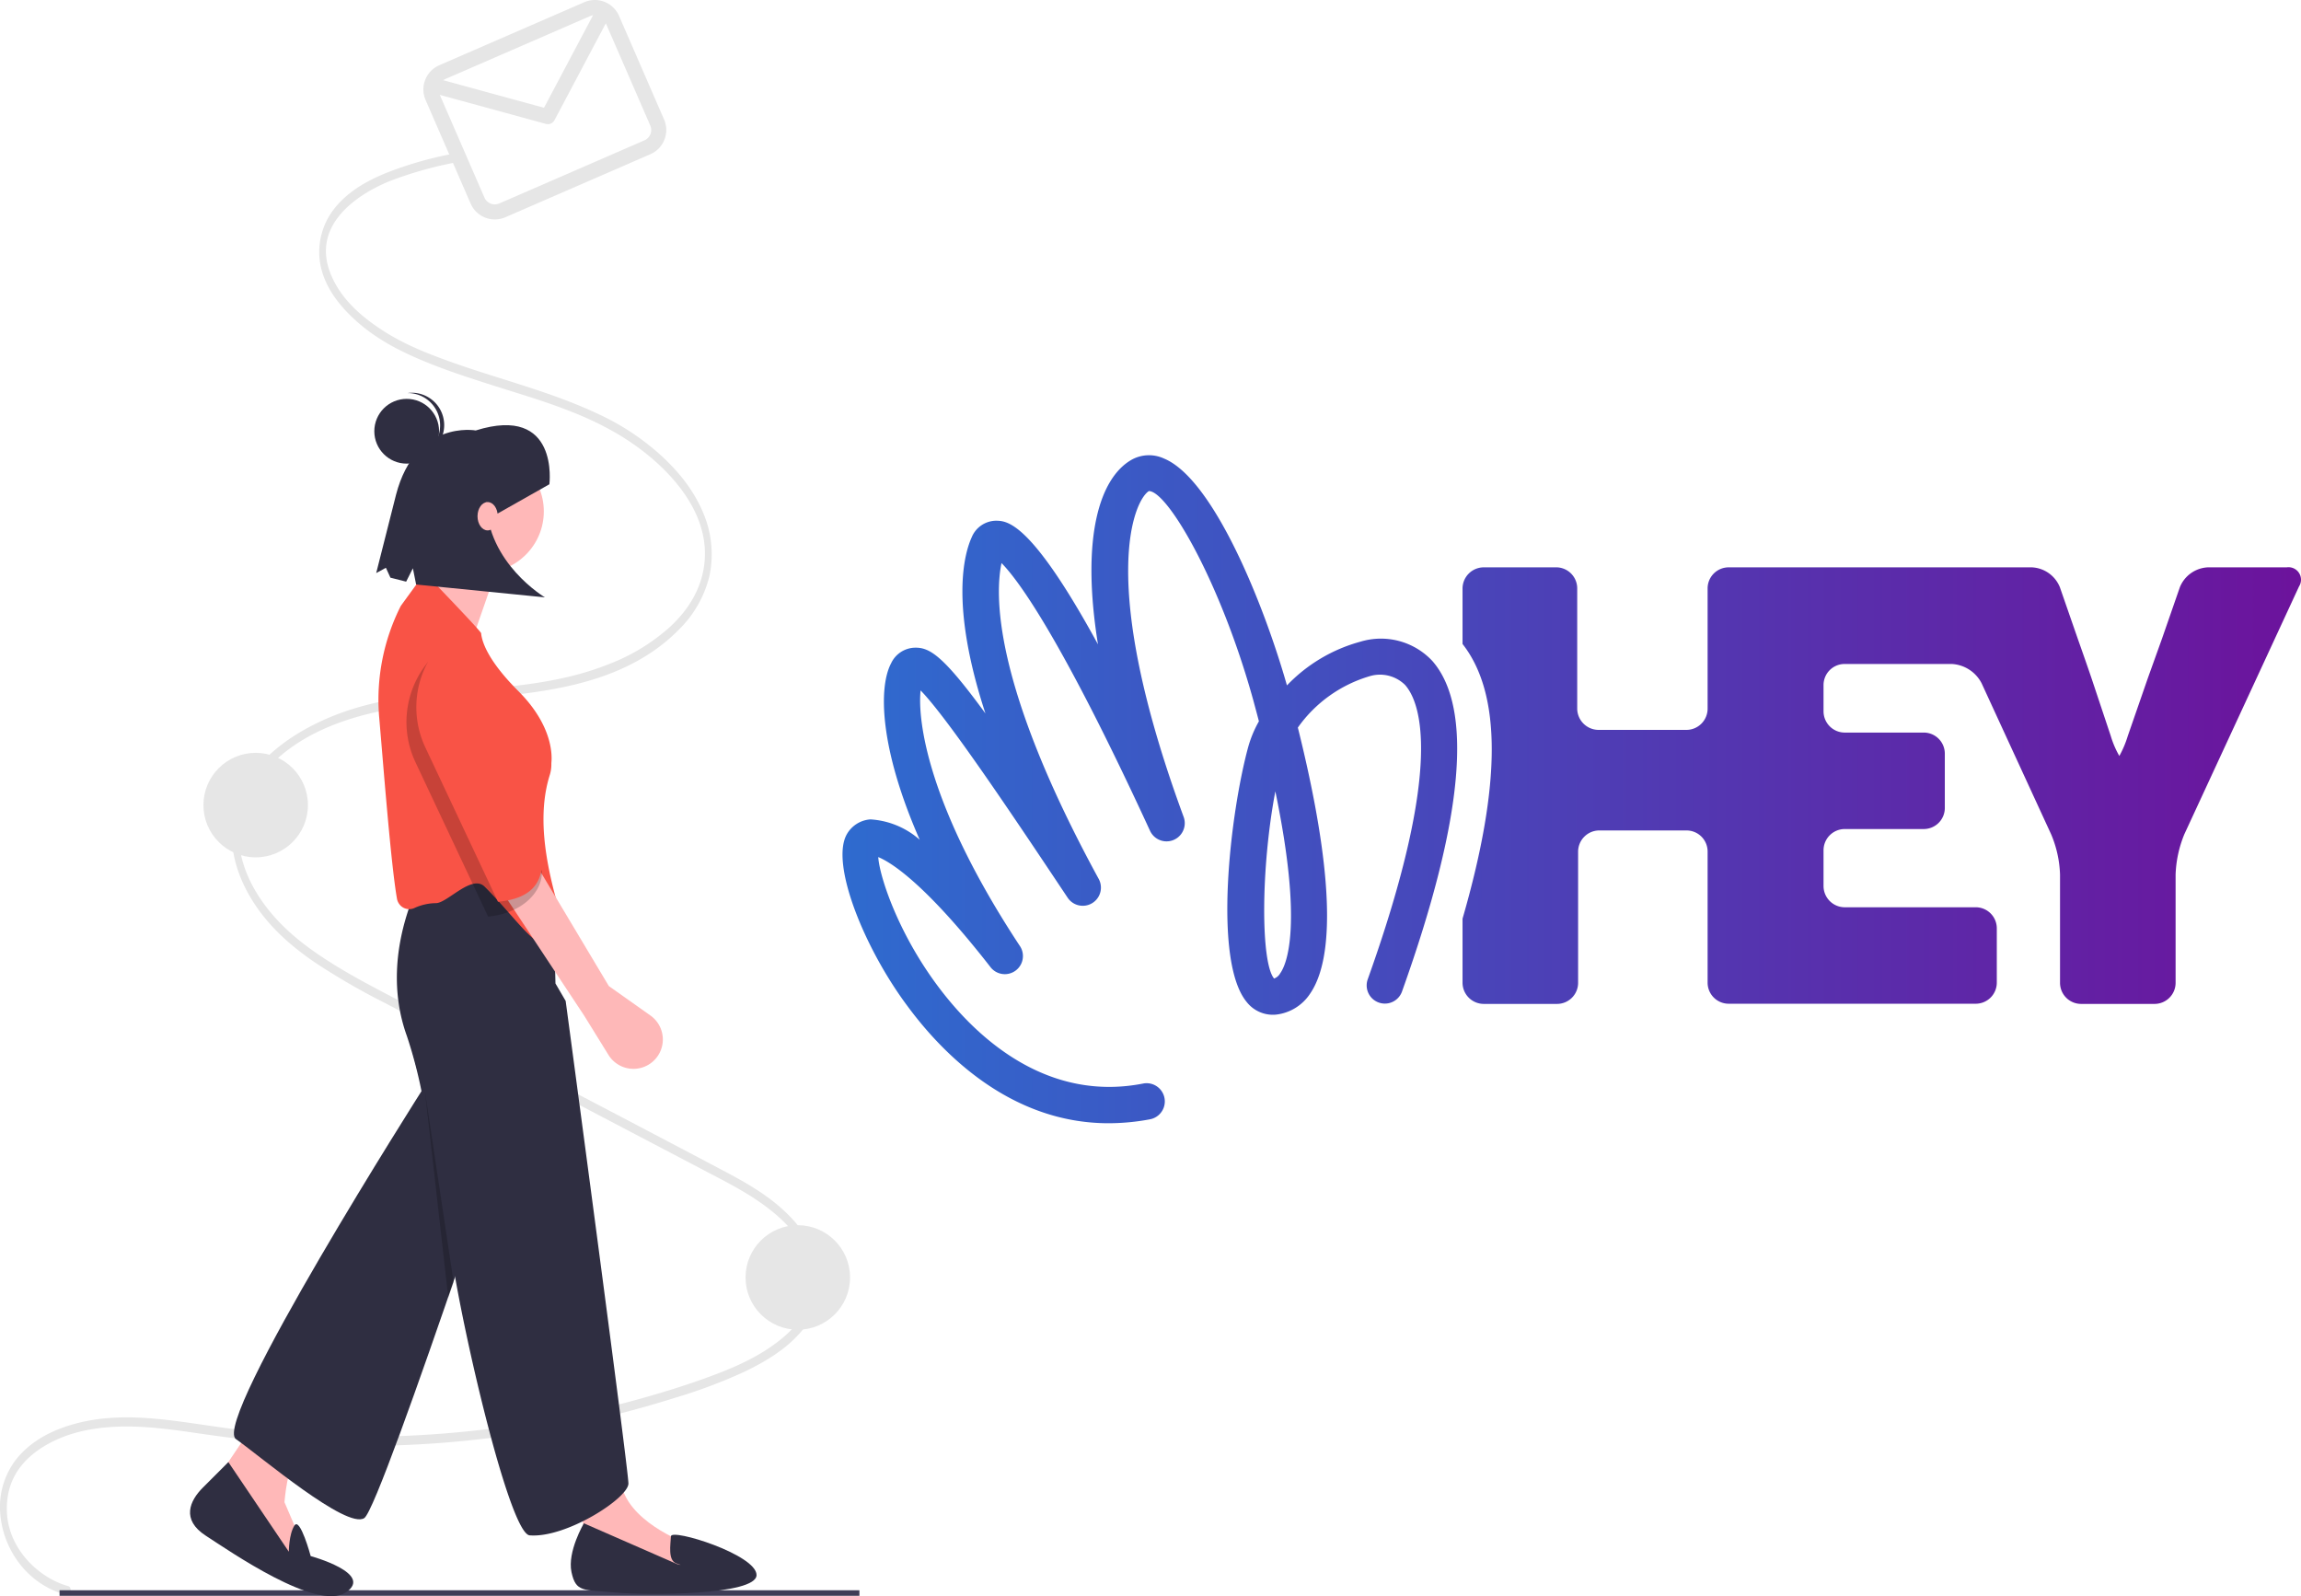 <svg height="646.623" viewBox="0 0 932.161 646.623" width="932.161" xmlns="http://www.w3.org/2000/svg" xmlns:xlink="http://www.w3.org/1999/xlink"><linearGradient id="a" gradientTransform="matrix(46.94 0 0 -24.447 -11.229 22034.262)" gradientUnits="userSpaceOnUse" x1="10.07" x2="23.03" y1="883.098" y2="883.098"><stop offset="0" stop-color="#2d6dd0"/><stop offset=".99" stop-color="#6c139c"/></linearGradient><linearGradient id="b" gradientTransform="matrix(34.411 0 0 -37.396 -33.411 33695.057)" x1="14.383" x2="32.061" xlink:href="#a" y1="889.089" y2="889.089"/><path d="m161.523 769.214c-12.471-3.368-27.649-17.378-24.399-36.634 1.612-9.55 7.797-15.732 14.21-19.729 8.871-5.529 18.974-7.613 28.71-8.139 11.23-.607 22.447.924 33.593 2.543 11.003 1.598 22.008 3.029 33.06 3.903a426.18 426.18 0 0 0 129.036-9.581q15.65-3.612 31.113-8.474a213.747 213.747 0 0 0 28.579-10.681c12.256-5.884 32.187-17.334 30.562-38.539-.862-11.244-7.483-20.224-14.162-26.48-8.075-7.565-17.42-12.542-26.572-17.375-42.57-22.482-85.224-44.696-127.836-67.042-9.945-5.215-19.956-10.291-29.608-16.403-9.036-5.722-18.031-12.369-25.303-21.559-6.352-8.027-12.027-18.803-11.827-30.85.166-9.99 4.712-18.468 10.28-24.804 13.785-15.686 33.286-22.046 50.91-25.378 21.897-4.139 44.11-4.118 66.021-8.114 17.692-3.227 36.595-9.457 50.984-24.056a45.6 45.6 0 0 0 12.429-21.715 42.678 42.678 0 0 0 -2.556-25.768c-3.898-9.31-10.115-16.726-16.652-22.798a99.914 99.914 0 0 0 -25.256-16.873c-19.433-9.26-39.868-14.082-59.773-21.188-9.762-3.485-19.623-7.307-28.688-13.293-7.68-5.072-16.046-11.908-20.318-22.074-8.816-20.975 12.215-33.475 24.132-38.211a155.156 155.156 0 0 1 24.941-7.14c1.797-.386 1.034-3.973-.754-3.589a149.217 149.217 0 0 0 -26.191 7.648c-7.186 2.986-14.601 6.909-20.245 13.662a28.438 28.438 0 0 0 -6.426 22.235c1.495 10.064 7.994 17.818 14.098 23.435 8.072 7.428 17.275 12.278 26.605 16.232 9.827 4.164 19.863 7.41 29.895 10.593 20.047 6.361 40.993 12.03 59.09 25.566 12.659 9.469 29.857 27.223 25.646 49.229-1.869 9.769-7.546 17.406-13.671 23.024a79.603 79.603 0 0 1 -24.484 14.887c-40.103 16.139-84.238 4.598-123.308 26.518-13.284 7.453-29.419 21.023-29.549 42.374-.067 11.091 4.378 21.264 9.875 29.304 6.583 9.63 15.108 16.751 23.781 22.703a276.82 276.82 0 0 0 28.399 16.442q16.031 8.42 32.069 16.818l64.884 34.026 32.238 16.906c9.839 5.16 19.931 10.109 28.877 17.683 7.325 6.202 15.979 16.376 15.232 29.01-.594 10.033-7.259 17.274-13.349 22.115-7.887 6.268-16.746 10.323-25.561 13.692-10.167 3.886-20.502 7.11-30.856 10.008a416.592 416.592 0 0 1 -64.737 12.671 425.692 425.692 0 0 1 -65.765 2.451q-16.637-.67-33.223-2.662c-11.398-1.373-22.746-3.488-34.173-4.426-10.336-.849-20.771-.652-30.95 2.076-8.499 2.278-17.478 6.337-23.93 14.259a31.543 31.543 0 0 0 -6.696 21.305 38.256 38.256 0 0 0 7.843 21.112 35.489 35.489 0 0 0 18.972 12.736c1.782.481 2.543-3.105.754-3.589z" fill="#e6e6e6" transform="translate(-133.919 -126.689)"/><path d="m24.129 644.224h324.033v2.241h-324.033z" fill="#3f3d56"/><circle cx="323.2" cy="517.502" fill="#e6e6e6" r="21.168"/><circle cx="103.581" cy="326.148" fill="#e6e6e6" r="21.168"/><path d="m276.9 686.827s-18.298 24.791-22.43 28.923-5.312 19.478-5.312 19.478l7.083 16.527-4.132 8.264-31.874-31.874 34.235-50.762z" fill="#ffb8b8" transform="translate(-133.919 -126.689)"/><path d="m354.814 535.131s-66.231 201.814-73.314 206.536-41.966-24.917-52-32 75.734-141.832 75.734-141.832c-13.576-44.269-7.084-54.544-7.084-54.544z" fill="#2f2e41" transform="translate(-133.919 -126.689)"/><path d="m250.929 755.297s-0-7.083 2.28-10.618 6.574 12.388 6.574 12.388 25.971 7.083 14.166 14.756-46.63-16.527-56.665-23.02-6.493-14.166-1.181-19.478l10.329-10.329z" fill="#2f2e41" transform="translate(-133.919 -126.689)"/><path d="m376.063 699.813s5.312 15.347 10.034 30.103 27.152 22.43 27.152 22.43l4.132 10.625-12.395 5.902-36.006-8.854s1.181-11.805 1.181-15.937-18.888-38.957-18.888-38.957z" fill="#ffb8b8" transform="translate(-133.919 -126.689)"/><circle cx="195.514" cy="207.165" fill="#ffb8b8" r="24.791"/><path d="m315.857 346.839c0 3.542-17.708 30.693-17.708 30.693l25.941 11.578 11.836-34.008z" fill="#ffb8b8" transform="translate(-133.919 -126.689)"/><path d="m339.467 476.106a18.61 18.61 0 0 1 18.698 18.138l.781 30.853 4.132 7.083s25.422 189.585 25.422 195.487-25.244 22.181-40 21c-7.3-.584-23.667-67.65-30.161-104.367-4.623-26.139-9.135-54.586-13.666-75.586a186.643 186.643 0 0 0 -5.933-22.369c-12.986-36.006 9.444-70.241 9.444-70.241h31.284z" fill="#2f2e41" transform="translate(-133.919 -126.689)"/><path d="m408.232 760.314s3.246.885-.295-.295-2.361-7.673-2.215-10.973 34.679 7.432 34.679 15.695-44.269 8.264-57.255 7.083-15.937 0-17.708-8.264 5.017-19.774 5.017-19.774z" fill="#2f2e41" transform="translate(-133.919 -126.689)"/><path d="m310.528 492.556c4.616 0 14.544-11.857 19.74-6.661 3.779 3.779 6.986 7.409 9.815 10.612 8.121 9.194 15.221 17.619 20.155 11.574.746-.914-1.761 1.197.329-.226a5.058 5.058 0 0 0 2.039-5.489c-7.159-22.427-11.616-43.913-5.924-61.859a14.56 14.56 0 0 0 .599-4.391q.001-.326.03-.653c.301-3.312.225-15.173-13.365-28.763-12.421-12.421-14.804-20.053-15.118-23.497-.074-.802-20.096-21.576-20.096-21.576a5.034 5.034 0 0 0 -6.029 1.692l-6.413 8.818a84.349 84.349 0 0 0 -8.796 44.674c1.736 20.01 4.751 59.581 7.227 73.855a5.215 5.215 0 0 0 1.931 3.289 4.972 4.972 0 0 0 5.089.602 21.435 21.435 0 0 1 8.787-2.001z" fill="#f95346" transform="translate(-133.919 -126.689)"/><path d="m335.383 334.8-4.45-4.703c.37 24.765 23.735 38.582 23.735 38.582l-52.167-5.201-1.319-6.569-2.726 5.41-6.369-1.613-1.832-4.005-3.93 2.139 8.065-31.846c7.965-30.38 32.253-25.924 32.253-25.924 34.007-10.636 29.839 21.799 29.839 21.799z" fill="#2f2e41" transform="translate(-133.919 -126.689)"/><path d="m181.595 525.642-9.461-83.676 11.633 77.511z" opacity=".2"/><circle cx="164.756" cy="174.699" fill="#2f2e41" r="13.117"/><path d="m300.758 312.015c.273-.001.545.006.821-.011l.028-.002a13.117 13.117 0 0 0 -1.711-26.179c-.276.018-.545.06-.815.094a13.101 13.101 0 0 1 1.678 26.098z" fill="#2f2e41" transform="translate(-133.919 -126.689)"/><ellipse cx="197.549" cy="209.132" fill="#ffb8b8" rx="4.099" ry="5.739"/><g transform="translate(-133.919 -126.689)"><path d="m380.563 526.143 16.852 11.926a11.901 11.901 0 0 1 .985 18.651 11.901 11.901 0 0 1 -17.981-2.677l-9.752-15.767-34.316-51.861 14.22-10.462z" fill="#feb8b8"/><path d="m353.5 479.667c.068 9.191-9.016 17.172-21.846 18.326l-29.432-62.535a38.214 38.214 0 0 1 5.14-40.642l29.71 36.106c.923 15.696 7.619 31.964 16.427 48.745z" opacity=".2"/><path d="m353.5 475.667c.068 9.191-5.016 15.172-17.846 16.326l-29.432-62.535a38.214 38.214 0 0 1 5.14-40.642l29.71 36.106c.923 15.696 3.619 33.964 12.427 50.745z" fill="#f95346"/><path d="m1060.289 356.522h-31.912a12.88 12.88 0 0 0 -11.361 8.032l-7.236 20.84-5.789 16.137-8.105 23.373a41.249 41.249 0 0 1 -3.401 8.032 38.28 38.28 0 0 1 -3.473-8.105l-7.743-23.228c-1.52-4.486-4.052-11.723-5.644-16.209l-7.236-20.84a12.881 12.881 0 0 0 -11.433-8.032h-122.726a8.539 8.539 0 0 0 -8.539 8.539v48.7a8.611 8.611 0 0 1 -8.611 8.611h-35.602a8.683 8.683 0 0 1 -8.611-8.611v-48.7a8.539 8.539 0 0 0 -8.177-8.539h-29.669a8.611 8.611 0 0 0 -8.611 8.539v22.505c15.775 20.117 15.775 56.732 0 111.293v25.978a8.611 8.611 0 0 0 8.611 8.539h29.669a8.539 8.539 0 0 0 8.539-8.539v-53.114a8.611 8.611 0 0 1 8.249-8.611h35.602a8.539 8.539 0 0 1 8.611 8.466l0.0.073v53.114a8.539 8.539 0 0 0 8.539 8.539h100.077a8.539 8.539 0 0 0 8.539-8.539v-21.998a8.539 8.539 0 0 0 -8.539-8.539h-53.114a8.611 8.611 0 0 1 -8.539-8.611v-14.472a8.611 8.611 0 0 1 8.539-8.611h32.056a8.539 8.539 0 0 0 8.539-8.539v-21.998a8.539 8.539 0 0 0 -8.539-8.539h-32.056a8.611 8.611 0 0 1 -8.539-8.611v-10.565a8.539 8.539 0 0 1 8.466-8.611l.073-0h43.417a14.472 14.472 0 0 1 12.084 7.815l28.149 61.146a45.516 45.516 0 0 1 3.618 16.354v43.852a8.539 8.539 0 0 0 8.539 8.539h29.669a8.539 8.539 0 0 0 8.611-8.466l0-.073v-43.852a47.035 47.035 0 0 1 3.546-16.354l46.457-100.367a5.065 5.065 0 0 0 -4.993-7.743z" fill="url(#a)"/><path d="m685.09 386.625a64.547 64.547 0 0 0 -29.813 17.729c-9.479-33.287-29.886-83.651-49.785-91.9a14.472 14.472 0 0 0 -13.315.579c-12.446 7.236-20.551 30.537-13.459 74.678-27.353-50.075-36.905-50.002-41.319-50.075a10.782 10.782 0 0 0 -9.841 6.73c-2.967 6.585-8.901 27.136 5.572 71.349-17.439-23.88-22.794-26.919-28.945-26.629a10.927 10.927 0 0 0 -9.262 6.296c-5.21 9.841-4.631 34.589 11.578 71.494a33.214 33.214 0 0 0 -19.972-8.249 11.94 11.94 0 0 0 -9.624 6.151c-6.585 12.084 7.236 46.022 24.314 69.034 13.821 18.887 41.536 47.904 81.769 47.904a90.744 90.744 0 0 0 16.788-1.592 7.374 7.374 0 0 0 -2.562-14.523q-.131.023-.26.051c-33.431 6.513-58.613-11.867-73.882-28.366-22.794-24.676-32.78-54.344-33.359-63.389 4.776 1.954 18.525 10.058 45.299 44.358a7.339 7.339 0 1 0 11.94-8.539c-37.628-57.094-41.319-91.683-40.089-103.333 11.071 11.289 38.714 52.68 59.554 83.94a7.359 7.359 0 0 0 12.591-7.598c-43.417-79.599-41.898-115.78-39.365-127.937 6.513 6.585 23.807 29.524 60.205 108.543a7.374 7.374 0 0 0 13.604-5.644c-35.313-95.88-19.972-128.371-14.111-132.061 7.598 0 28.945 36.615 42.26 84.591.796 2.967 1.592 5.861 2.316 8.683a46.167 46.167 0 0 0 -4.342 10.42c-7.236 26.557-14.472 86.835-.507 103.406a13.459 13.459 0 0 0 11.723 4.993 19.031 19.031 0 0 0 13.894-8.539c12.953-18.887 5.355-66.284-4.993-107.747a54.489 54.489 0 0 1 28.945-20.768 14.472 14.472 0 0 1 14.472 3.473c5.934 6.657 16.281 31.55-15.124 119.325a7.37 7.37 0 0 0 13.894 4.921c25.037-69.974 28.945-115.056 12.229-134.015a28.511 28.511 0 0 0 -29.017-7.743zm-32.563 134.377a4.631 4.631 0 0 1 -2.46 2.099c-5.427-6.44-5.427-44.575.507-75.836 11.216 54.055 4.704 69.902 1.954 73.737z" fill="url(#b)"/><path d="m370.641 127.574-58.777 25.552a10.694 10.694 0 0 0 -5.538 14.055l18.251 41.983a10.694 10.694 0 0 0 14.055 5.538l58.777-25.552a10.694 10.694 0 0 0 5.538-14.055l-18.251-41.983a10.694 10.694 0 0 0 -14.055-5.538zm2.433 5.598a4.557 4.557 0 0 1 1.099-.316l-19.872 37.492-40.815-11.169a4.58 4.58 0 0 1 .811-.455zm21.901 50.38-58.777 25.552a4.583 4.583 0 0 1 -6.023-2.373l-18.087-41.606 42.96 11.756a3.052 3.052 0 0 0 3.502-1.514l20.799-39.243 18 41.405a4.583 4.583 0 0 1 -2.373 6.024z" fill="#e6e6e6"/></g></svg>